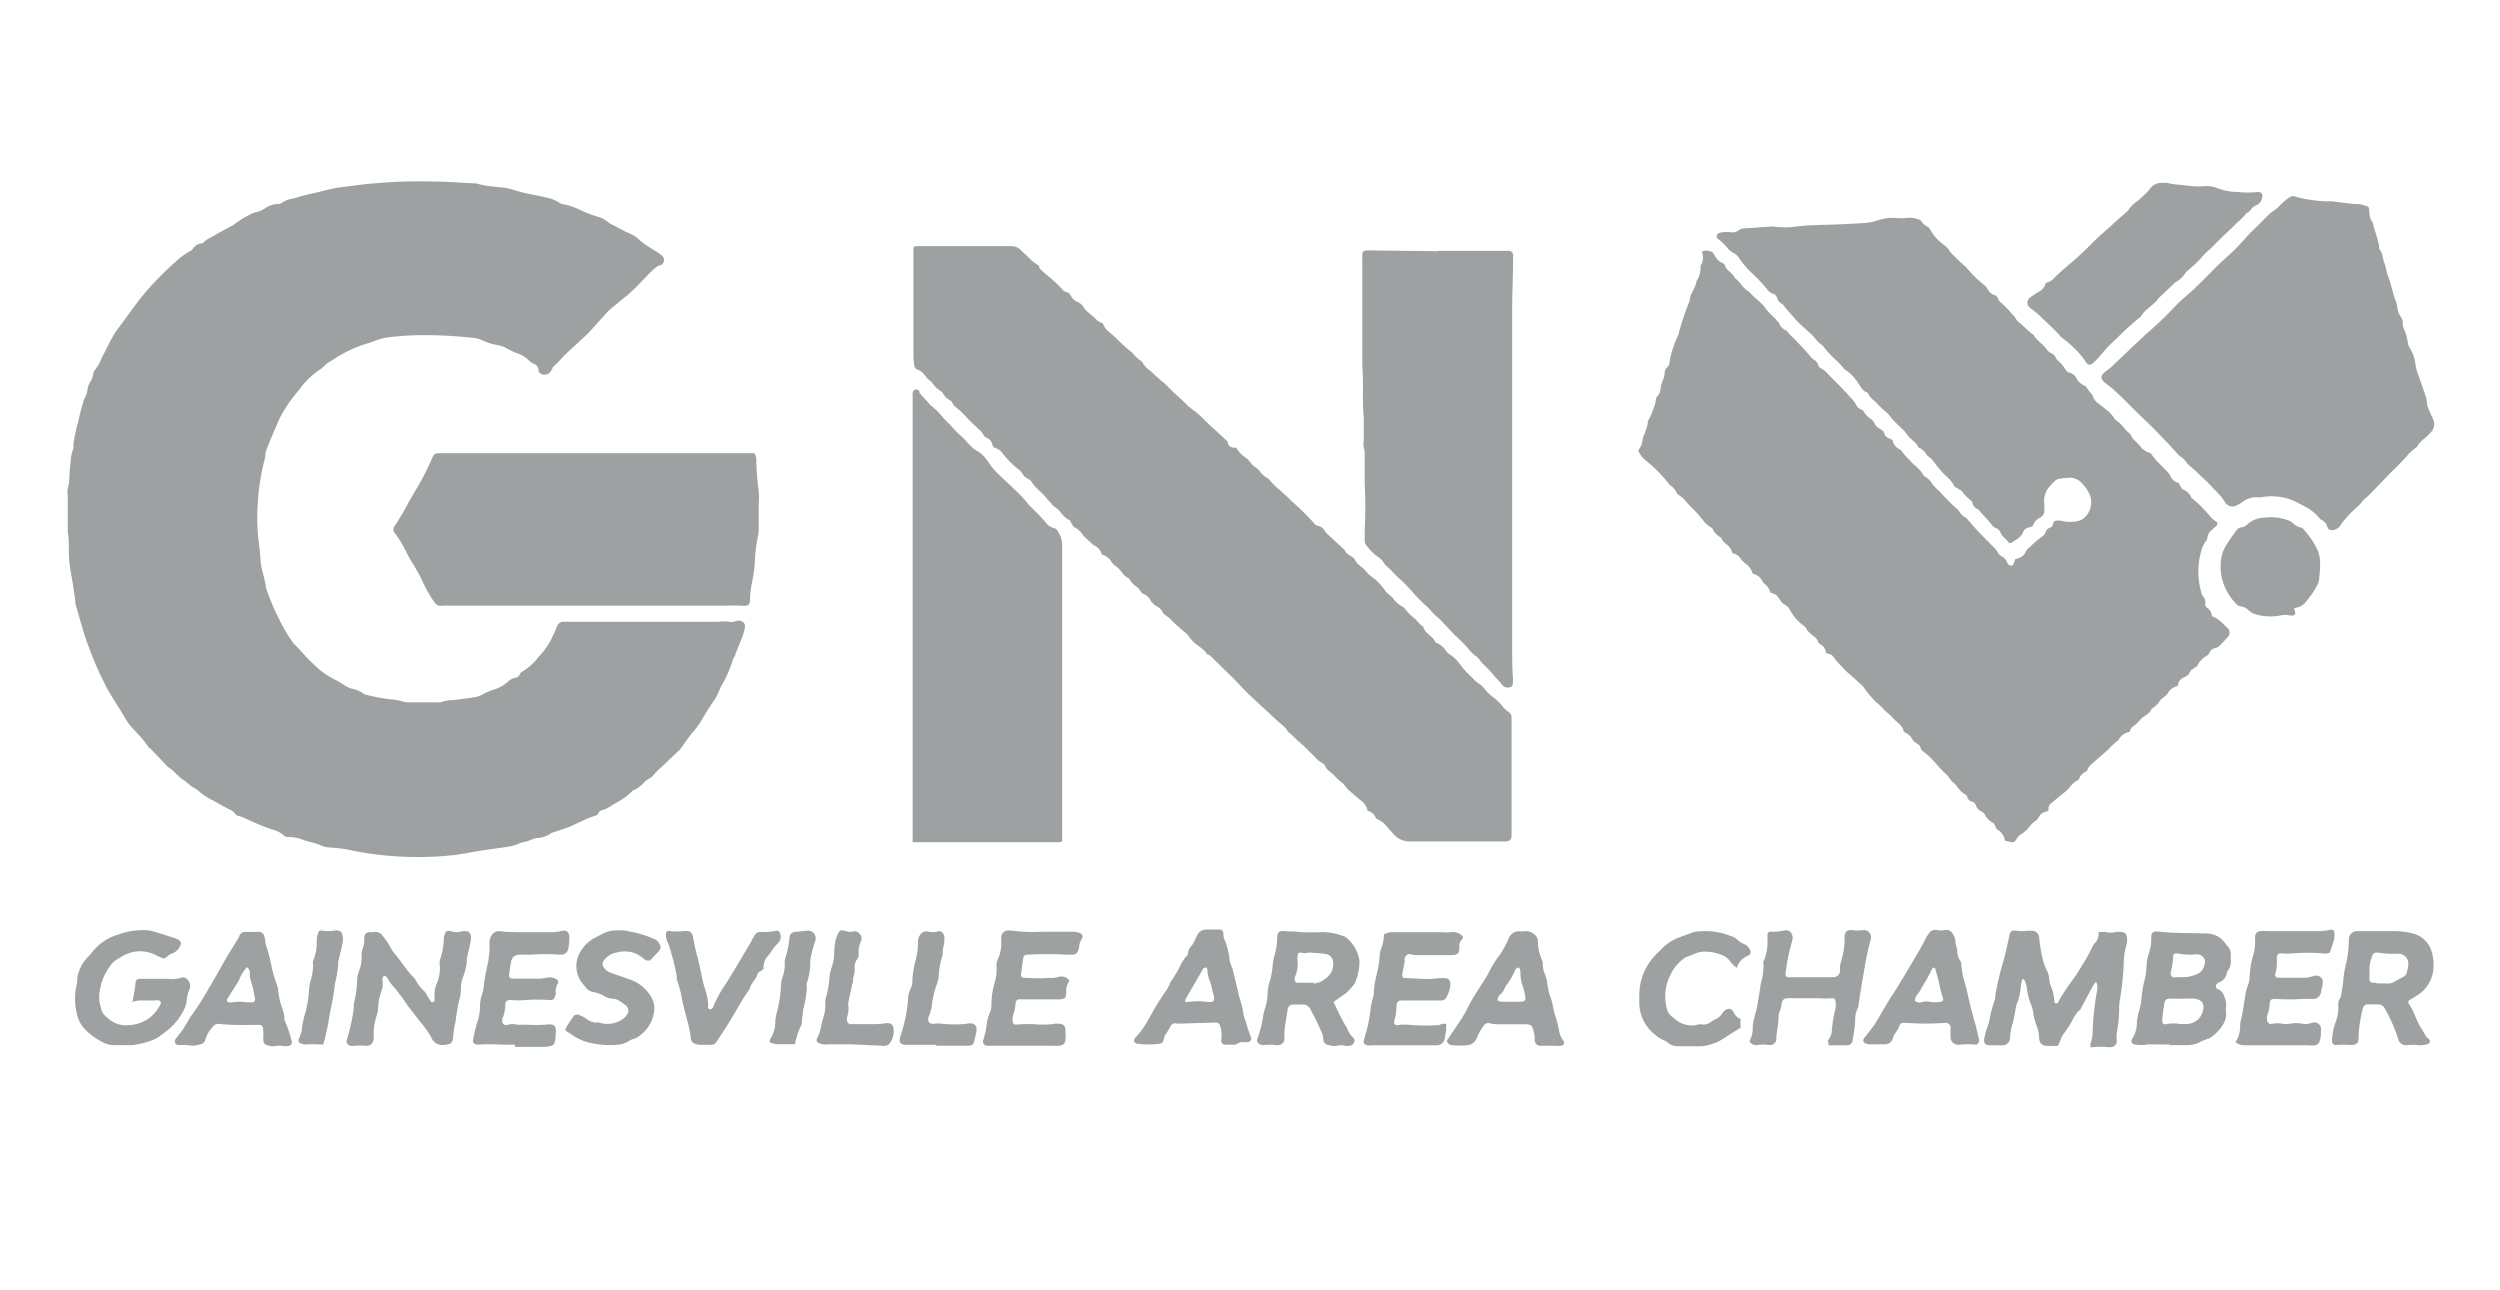 <svg id="Layer_1" data-name="Layer 1" xmlns="http://www.w3.org/2000/svg" viewBox="0 0 158.33 81.69"><defs><style>.cls-1{fill:#9ea1a2;}</style></defs><title>logo-with-mark [Recovered]</title><path class="cls-1" d="M37.83,51.61c-.26.1-.47.16-.67.25l-1,.46a2,2,0,0,1-.34.13l-.89.3h0a1.59,1.59,0,0,1-.91.32c-.16,0-.31.1-.47.15a1.49,1.49,0,0,1-.3.09,1.9,1.9,0,0,0-.46.15,2.74,2.74,0,0,1-.64.17l-1.29.18c-.49.07-1,.16-1.46.25-.2,0-.41.08-.61.09a21.35,21.35,0,0,1-4.66,0h0A19.15,19.15,0,0,1,22,53.8a11.24,11.24,0,0,0-1.15-.13,1.53,1.53,0,0,1-.48-.11,5.1,5.1,0,0,0-.55-.19c-.2-.06-.41-.1-.6-.17a2.4,2.4,0,0,0-.92-.19.47.47,0,0,1-.29-.07,1.73,1.73,0,0,0-.83-.42,17.77,17.77,0,0,1-1.69-.71,2.19,2.19,0,0,0-.33-.12.44.44,0,0,1-.3-.19.68.68,0,0,0-.32-.23c-.34-.18-.69-.36-1-.55a3.91,3.91,0,0,1-1-.66,1.94,1.94,0,0,0-.34-.21l-.42-.33s0-.05-.06-.06c-.4-.22-.66-.61-1-.83l-.11-.08-.83-.88-.25-.26s-.11-.06-.14-.11c-.35-.56-.88-1-1.26-1.5-.2-.29-.37-.61-.56-.91s-.46-.73-.68-1.1a4.5,4.5,0,0,1-.23-.43c-.38-.75-.72-1.51-1-2.29a11.15,11.15,0,0,1-.43-1.27c-.16-.53-.31-1.06-.46-1.59a.85.85,0,0,1,0-.17c-.1-.62-.17-1.25-.3-1.86a8.52,8.52,0,0,1-.11-1.33c0-.39,0-.78-.07-1.17,0-.56,0-1.13,0-1.7,0-.21,0-.42,0-.63a1.27,1.27,0,0,1,0-.39,2.28,2.28,0,0,0,.1-.57c0-.46.06-.93.11-1.39,0-.2.09-.4.14-.61s0-.11,0-.17a10.43,10.43,0,0,1,.33-1.57,11.12,11.12,0,0,1,.33-1.26c0-.1.09-.19.12-.29a1.42,1.42,0,0,0,.11-.33,1.32,1.32,0,0,1,.24-.67s0,0,0,0c.15-.22.08-.51.29-.73a3,3,0,0,0,.38-.7c.13-.24.25-.48.37-.72s.28-.56.45-.83.29-.41.44-.61c.34-.46.67-.92,1-1.36s.62-.77.95-1.13a18.15,18.15,0,0,1,1.47-1.44,4.9,4.9,0,0,1,.9-.67.55.55,0,0,0,.18-.13.75.75,0,0,1,.58-.37.1.1,0,0,0,.07,0c.18-.26.48-.34.73-.5s.68-.37,1-.56a.93.93,0,0,0,.2-.1A6.13,6.13,0,0,1,16,13.51a1.15,1.15,0,0,1,.17-.06,1.71,1.71,0,0,0,.65-.28,1.46,1.46,0,0,1,.76-.25.42.42,0,0,0,.25-.06,1.47,1.47,0,0,1,.66-.27c.39-.1.77-.23,1.17-.31s.92-.23,1.39-.33.91-.13,1.37-.2a32.78,32.78,0,0,1,5.14-.25c.81,0,1.61.07,2.42.11h.13a8.62,8.62,0,0,0,1.59.25,4.29,4.29,0,0,1,.88.18c.65.22,1.33.3,2,.47a2.17,2.17,0,0,1,.83.32.63.63,0,0,0,.28.11,4,4,0,0,1,1.1.38,7.76,7.76,0,0,0,1.08.41,1.59,1.59,0,0,1,.63.33,1.39,1.39,0,0,0,.34.2l.83.44,0,0a2.53,2.53,0,0,1,.69.37,4.19,4.19,0,0,0,.63.5c.23.15.46.28.68.43l.22.16a.37.37,0,0,1-.07.65c-.07,0-.14,0-.21.09a1.14,1.14,0,0,0-.25.18c-.38.38-.75.77-1.12,1.15l-.46.43-1,.81-.27.24L37.26,21.1l-.72.67c-.32.29-.65.58-.94.89a5.66,5.66,0,0,1-.6.6s0,.1-.07.16a.47.47,0,0,1-.65.26.25.25,0,0,1-.17-.24.45.45,0,0,0-.31-.4,1.46,1.46,0,0,1-.42-.32,1.81,1.81,0,0,0-.67-.36,4.12,4.12,0,0,1-.6-.29,2,2,0,0,0-.63-.22,3.69,3.69,0,0,1-1-.33A1.81,1.81,0,0,0,30,21.4c-.91-.1-1.82-.16-2.73-.17a18,18,0,0,0-2.64.13,3.71,3.71,0,0,0-1,.27l-.29.1a8.24,8.24,0,0,0-2.34,1.11,2.14,2.14,0,0,0-.56.43l-.07.06a5.12,5.12,0,0,0-1.44,1.38,8.66,8.66,0,0,0-.95,1.3,5.86,5.86,0,0,0-.3.55c-.27.63-.54,1.26-.8,1.9a1.46,1.46,0,0,0-.07.3c0,.22-.08.44-.13.66-.1.42-.17.84-.24,1.27s-.09.95-.13,1.43a12.83,12.83,0,0,0,.09,2.32q.06.45.09.9a4.11,4.11,0,0,0,.15.92c.07.26.13.52.19.78a.5.5,0,0,0,0,.13,13,13,0,0,0,.8,1.94,9.51,9.51,0,0,0,.87,1.51.87.87,0,0,0,.2.23l.34.36a11.32,11.32,0,0,0,.9.93,4.89,4.89,0,0,0,1.19.86,6.06,6.06,0,0,1,.73.43,2,2,0,0,0,.4.18,1.86,1.86,0,0,1,.78.33.31.31,0,0,0,.16.06,10.58,10.58,0,0,0,1.77.31,3.46,3.46,0,0,1,.52.11,1.59,1.59,0,0,0,.3.06l1.88,0a.54.54,0,0,0,.22,0,2.86,2.86,0,0,1,.92-.15c.46-.06.92-.12,1.38-.2a1.43,1.43,0,0,0,.41-.17,3.75,3.75,0,0,1,.65-.28,2.32,2.32,0,0,0,.93-.52.89.89,0,0,1,.47-.24.34.34,0,0,0,.27-.21.37.37,0,0,1,.18-.19,3.55,3.55,0,0,0,1-.91,4.71,4.71,0,0,0,.81-1.12c.08-.18.17-.35.25-.53l.11-.29a.46.46,0,0,1,.5-.29c.23,0,.45,0,.68,0h9a2.75,2.75,0,0,1,.76,0,.61.61,0,0,0,.26,0,2.58,2.58,0,0,1,.26-.08c.26,0,.51.14.44.46a3.74,3.74,0,0,1-.12.48c-.15.39-.31.78-.47,1.16,0,.13-.12.24-.16.37a8.06,8.06,0,0,1-.78,1.75,6.89,6.89,0,0,1-.34.73c-.32.45-.61.92-.89,1.4a5.07,5.07,0,0,1-.55.74,9.83,9.83,0,0,0-.61.83,2.35,2.35,0,0,1-.19.25l-1.05,1a6.42,6.42,0,0,0-.69.69c-.05.07-.15.1-.22.16a1.28,1.28,0,0,0-.32.24,1.69,1.69,0,0,1-.6.46.29.29,0,0,0-.12.07,4.78,4.78,0,0,1-1.23.86,2.33,2.33,0,0,1-.62.34C37.93,51.33,37.9,51.5,37.83,51.61Z"/><path class="cls-1" d="M134.88,46.35a1,1,0,0,0-.69.47c0,.08-.13.12-.2.18l-.35.34-.22.22-.74.64a1.59,1.59,0,0,0-.13.13.86.86,0,0,0-.38.51.83.83,0,0,0-.5.49.14.14,0,0,1-.06.07,1.46,1.46,0,0,0-.53.46,2.72,2.72,0,0,1-.5.45l-.75.63a.38.38,0,0,0-.09.19,1.46,1.46,0,0,0,0,.22l-.18.06a.58.58,0,0,0-.42.31.71.71,0,0,1-.3.32,1.35,1.35,0,0,0-.31.32,2.56,2.56,0,0,1-.48.45.88.88,0,0,0-.35.34.31.31,0,0,1-.37.18l-.35-.09a1,1,0,0,0-.46-.69c-.07,0-.1-.14-.15-.22s-.08-.18-.15-.21a1.24,1.24,0,0,1-.54-.57.61.61,0,0,0-.17-.15.67.67,0,0,1-.38-.41.36.36,0,0,0-.26-.23.4.4,0,0,1-.28-.27c0-.06-.06-.16-.12-.18-.37-.17-.51-.57-.82-.8a1.06,1.06,0,0,1-.17-.2c-.06-.07-.1-.16-.16-.22-.55-.46-.93-1.09-1.53-1.5a.83.83,0,0,1-.15-.17l0-.07c-.1-.26-.41-.3-.53-.53a1,1,0,0,0-.54-.47c-.06-.41-.43-.58-.67-.86s-.41-.35-.58-.55a6.76,6.76,0,0,0-.55-.52,7.67,7.67,0,0,1-.64-.75,1.88,1.88,0,0,0-.12-.18c-.27-.26-.55-.51-.82-.75a3.93,3.93,0,0,1-.55-.53,4.31,4.31,0,0,1-.52-.6c-.1-.17-.29-.2-.48-.25a.67.67,0,0,0-.38-.57.2.2,0,0,1-.11-.13c-.06-.22-.24-.33-.4-.46a1.29,1.29,0,0,1-.34-.36.56.56,0,0,0-.2-.23,2.89,2.89,0,0,1-.86-1,.82.82,0,0,0-.35-.34.63.63,0,0,1-.22-.21c-.26-.4-.26-.4-.66-.53a1,1,0,0,0-.35-.54.87.87,0,0,1-.17-.21.87.87,0,0,0-.6-.45,1.13,1.13,0,0,0-.42-.61,1.87,1.87,0,0,1-.32-.31.75.75,0,0,0-.55-.37.92.92,0,0,0-.4-.59,1.2,1.2,0,0,1-.24-.26c0-.06-.08-.14-.14-.18a1.16,1.16,0,0,1-.45-.48c0-.08-.15-.14-.23-.2a2.55,2.55,0,0,1-.3-.26,7.33,7.33,0,0,0-.73-.84,7.33,7.33,0,0,1-.6-.65,1.18,1.18,0,0,0-.25-.19c-.07-.06-.16-.11-.19-.18a.92.92,0,0,0-.36-.44l-.13-.13a8.65,8.65,0,0,0-1.44-1.46,1.72,1.72,0,0,1-.5-.65,1.28,1.28,0,0,0,.28-.72,2.13,2.13,0,0,1,.14-.37c.07-.2.13-.4.19-.6a.31.31,0,0,1,0-.17,3,3,0,0,0,.34-.76,1.57,1.57,0,0,0,.16-.56.47.47,0,0,1,.12-.27.73.73,0,0,0,.18-.41,2.36,2.36,0,0,1,.19-.69,1,1,0,0,0,.07-.34.52.52,0,0,1,.18-.39.4.4,0,0,0,.12-.23,6.18,6.18,0,0,1,.54-1.74,1.12,1.12,0,0,0,.08-.26,17.91,17.91,0,0,1,.68-2c0-.44.38-.77.42-1.21a1.57,1.57,0,0,0,.26-.89.32.32,0,0,1,0-.09,1,1,0,0,0,.08-.9.76.76,0,0,1,.57,0,.35.35,0,0,1,.22.21,1.06,1.06,0,0,0,.49.51c.06,0,.15.08.17.13.11.37.51.5.65.84.34.24.51.67.9.86.3.37.72.62,1,1s.5.54.75.81c0,.06.12.11.14.17a.76.76,0,0,0,.41.45.38.38,0,0,1,.14.11c.18.26.45.44.64.68a11.22,11.22,0,0,1,.81.89.7.7,0,0,0,.24.21.53.53,0,0,1,.22.27.42.42,0,0,0,.22.27,1.43,1.43,0,0,1,.44.37l.79.8c.26.26.51.54.76.82a1.14,1.14,0,0,1,.18.25.63.63,0,0,0,.37.36.38.38,0,0,1,.14.11,1.18,1.18,0,0,0,.46.48.9.9,0,0,1,.2.23,1.28,1.28,0,0,0,.14.23c.14.18.43.19.51.47s.33.28.53.42a.74.74,0,0,0,.43.57.33.33,0,0,1,.16.15,4,4,0,0,0,.47.53c.27.33.64.54.85.91a.52.52,0,0,0,.2.19,1.06,1.06,0,0,1,.36.37,3.43,3.43,0,0,0,.49.52c.23.25.47.5.71.74s.21.18.3.28a1.48,1.48,0,0,1,.27.29,1,1,0,0,0,.35.34.23.23,0,0,1,.11.08,19.73,19.73,0,0,0,1.4,1.5c.18.23.44.39.57.67a.58.58,0,0,0,.19.19.72.72,0,0,1,.4.45.43.43,0,0,0,.09.1.19.19,0,0,0,.28,0,2.69,2.69,0,0,0,.12-.34l.21-.07a.73.73,0,0,0,.46-.4.75.75,0,0,1,.26-.3,5.74,5.74,0,0,1,.84-.71.44.44,0,0,0,.15-.22.43.43,0,0,1,.3-.3c.19-.06.16-.27.26-.41a.9.9,0,0,1,.56,0,2.42,2.42,0,0,0,.89,0,.94.94,0,0,0,.41-.18,1.33,1.33,0,0,0,.41-1.45,2.54,2.54,0,0,0-.65-.9,1,1,0,0,0-.75-.22,4.2,4.2,0,0,0-.62.08.56.56,0,0,0-.26.17,3.8,3.8,0,0,0-.42.47,1.38,1.38,0,0,0-.2.89c0,.12,0,.24,0,.36a.52.52,0,0,1-.28.56.91.91,0,0,0-.46.54l-.21.07a.49.49,0,0,0-.4.32c-.13.32-.43.45-.68.62a.16.16,0,0,1-.24,0c-.15-.22-.41-.36-.51-.62a.47.47,0,0,0-.28-.27.63.63,0,0,1-.3-.26c-.13-.16-.27-.31-.41-.47l-.27-.29c-.06-.07-.11-.16-.19-.19a.52.52,0,0,1-.32-.4.28.28,0,0,0-.1-.14,2.8,2.8,0,0,1-.56-.58,2.05,2.05,0,0,0-.46-.28,2,2,0,0,0-.54-.68,5.87,5.87,0,0,1-.73-.84,1.85,1.85,0,0,0-.29-.33c-.07-.06-.17-.1-.21-.17a1,1,0,0,0-.52-.47s0,0,0,0c-.15-.37-.56-.53-.76-.87a1.8,1.8,0,0,0-.26-.3,7.58,7.58,0,0,1-.94-1,6.37,6.37,0,0,1-.8-.76,1.33,1.33,0,0,1-.42-.46.23.23,0,0,0-.12-.12c-.25-.09-.34-.31-.48-.5a2.84,2.84,0,0,0-.85-.91c-.06,0-.1-.1-.16-.16s-.3-.33-.46-.48a6.65,6.65,0,0,1-.84-.92l0,0c-.34-.2-.52-.56-.82-.81s-.53-.48-.79-.72a2.31,2.31,0,0,1-.2-.24l-.27-.3-.26-.3a1.16,1.16,0,0,0-.2-.24.67.67,0,0,1-.35-.44.33.33,0,0,0-.26-.22.79.79,0,0,1-.37-.3,9.74,9.74,0,0,0-1-1.05,6.26,6.26,0,0,1-.77-.92,1,1,0,0,0-.32-.3,1.14,1.14,0,0,1-.35-.26,3.82,3.82,0,0,0-.64-.63.21.21,0,0,1,.06-.38,1,1,0,0,1,.34-.06,1.46,1.46,0,0,1,.36,0,.61.61,0,0,0,.51-.1.7.7,0,0,1,.46-.14l1.61-.11a.55.55,0,0,1,.18,0,4.91,4.91,0,0,0,1.38,0c.72-.09,1.43-.1,2.15-.12s1.49-.06,2.24-.11a3.08,3.08,0,0,0,.79-.16,3.12,3.12,0,0,1,1.14-.16,2.9,2.9,0,0,0,.72,0,1.56,1.56,0,0,1,.74.09.42.42,0,0,1,.21.16.92.92,0,0,0,.37.31.39.39,0,0,1,.15.16,3.09,3.09,0,0,0,.89,1,1.14,1.14,0,0,1,.34.35,1.11,1.11,0,0,0,.2.24l.44.44.33.3s.08.05.1.09a8,8,0,0,0,1.18,1.15.83.83,0,0,1,.16.21.78.78,0,0,0,.42.38.36.36,0,0,1,.25.24.47.47,0,0,0,.12.19,5.37,5.37,0,0,1,.71.72,2.25,2.25,0,0,1,.31.37.47.47,0,0,0,.17.2c.31.23.55.54.87.76a.13.13,0,0,1,.07.05c.2.38.61.57.84.93a.66.66,0,0,0,.27.22.51.51,0,0,1,.3.31.63.63,0,0,0,.17.2,2.12,2.12,0,0,1,.43.51.47.47,0,0,0,.31.24.62.62,0,0,1,.4.34,1,1,0,0,0,.48.45.39.39,0,0,1,.21.21,3,3,0,0,0,.22.28c.05.06.11.11.12.18a.88.88,0,0,0,.34.46c.15.13.32.23.45.36a2.11,2.11,0,0,1,.61.65.17.17,0,0,0,.06.06c.35.21.55.59.87.84a.12.12,0,0,1,.06.06c.12.32.41.5.62.75a1,1,0,0,0,.57.41c.07,0,.14.1.19.17s.2.26.31.38.46.46.68.7a1.12,1.12,0,0,1,.16.22.67.67,0,0,0,.52.44c.05.09.08.17.13.25s.08.14.14.17a.93.93,0,0,1,.53.5s0,.05.06.07a8,8,0,0,1,1.22,1.24,3.81,3.81,0,0,0,.32.24.16.16,0,0,1,0,.24l-.33.3a.7.7,0,0,0-.25.46.44.44,0,0,1-.11.24,1.73,1.73,0,0,0-.28.6,4.73,4.73,0,0,0,0,2.61.74.74,0,0,0,.07.21.63.63,0,0,1,.18.56.31.31,0,0,0,.13.23.65.65,0,0,1,.29.52,2.64,2.64,0,0,1,.29.14,3.81,3.81,0,0,1,.32.24l.35.34a.4.4,0,0,1,.06.59c-.19.22-.38.42-.59.62a.78.78,0,0,1-.28.11.4.4,0,0,0-.27.22.57.57,0,0,1-.26.29,1.38,1.38,0,0,0-.52.55c0,.08-.15.13-.23.2s-.21.11-.23.19a.63.63,0,0,1-.4.38.67.67,0,0,0-.4.56.9.9,0,0,0-.63.46,1.54,1.54,0,0,1-.26.25,1.51,1.51,0,0,0-.23.21,1.5,1.5,0,0,1-.54.52l0,0c-.11.32-.42.42-.64.61l-.14.16a2.2,2.2,0,0,1-.36.33A.51.51,0,0,0,134.88,46.35Z"/><path class="cls-1" d="M87.14,51.83a.72.72,0,0,0-.53-.48,1,1,0,0,0-.42-.65c-.29-.23-.57-.48-.85-.73,0,0-.09-.11-.14-.17s-.08-.14-.13-.17a4.77,4.77,0,0,1-.66-.61c-.19-.16-.42-.29-.5-.55,0,0-.08-.09-.13-.12a1.71,1.71,0,0,1-.51-.42c-.13-.13-.26-.24-.39-.38a7.3,7.3,0,0,0-.71-.65,5.67,5.67,0,0,0-.62-.58,0,0,0,0,1,0,0c-.14-.31-.45-.47-.68-.69l-.72-.68c-.3-.25-.57-.53-.86-.79-.44-.4-.83-.85-1.25-1.27l-1.28-1.25a1.06,1.06,0,0,0-.2-.17s-.12,0-.15-.1c-.23-.32-.6-.48-.87-.76l-.26-.31a1.09,1.09,0,0,0-.13-.17,12.18,12.18,0,0,1-1.11-1c-.06-.06-.15-.1-.22-.16a.39.39,0,0,1-.16-.15.88.88,0,0,0-.46-.45,1.23,1.23,0,0,1-.36-.39.75.75,0,0,0-.35-.33.5.5,0,0,1-.29-.26.77.77,0,0,0-.21-.23,1.32,1.32,0,0,1-.46-.48.12.12,0,0,0-.06-.06c-.36-.15-.48-.56-.8-.76a1.18,1.18,0,0,1-.31-.32.93.93,0,0,0-.58-.42.86.86,0,0,0-.46-.56,1.18,1.18,0,0,1-.27-.23s0,0,0,0a4.23,4.23,0,0,1-.48-.46,1.32,1.32,0,0,0-.48-.46c-.1,0-.16-.17-.23-.26s-.08-.19-.14-.22c-.4-.16-.54-.59-.89-.8a.73.73,0,0,1-.22-.21c-.11-.15-.25-.26-.36-.4-.27-.35-.67-.59-.91-1-.12-.18-.33-.21-.46-.35s-.21-.34-.37-.44a5.57,5.57,0,0,1-1-1,.91.91,0,0,0-.45-.35.27.27,0,0,1-.21-.22.61.61,0,0,0-.39-.45.35.35,0,0,1-.18-.18,1.26,1.26,0,0,0-.32-.37c-.24-.22-.48-.45-.7-.68a5,5,0,0,0-.75-.71.67.67,0,0,1-.19-.25c-.09-.17-.28-.22-.4-.34s-.2-.31-.34-.41a1.68,1.68,0,0,1-.54-.52.88.88,0,0,0-.2-.18,3,3,0,0,1-.24-.26,1,1,0,0,0-.47-.39.32.32,0,0,1-.23-.3,4.28,4.28,0,0,1-.05-.49c0-.59,0-1.17,0-1.75,0-1,0-2,0-3.05,0-.61,0-1.23,0-1.84a1.62,1.62,0,0,1,0-.22.17.17,0,0,1,.17-.18H61.6c.79,0,1.58,0,2.38,0a.82.82,0,0,1,.67.25c.23.22.46.43.67.65a2.84,2.84,0,0,0,.48.33c0,.21.24.36.43.54a10.46,10.46,0,0,1,1,.91c.14.18.15.17.49.3,0,.06.08.12.11.18a.82.82,0,0,0,.42.38.72.72,0,0,1,.32.24c.22.4.63.59.91.92a1.28,1.28,0,0,0,.37.19,1.12,1.12,0,0,0,.4.55c.39.32.73.7,1.09,1,.13.13.28.23.41.35a2.29,2.29,0,0,0,.59.53l0,0c.16.38.53.56.8.84.11.11.24.21.36.32s.15.11.21.17l.64.63c.24.22.49.43.72.67a4.23,4.23,0,0,0,.61.51,5,5,0,0,1,.59.54l.29.28.4.36.72.67a.28.28,0,0,1,.08.11c0,.25.21.33.44.35a.26.26,0,0,1,.1,0,1.92,1.92,0,0,0,.64.66,1.14,1.14,0,0,1,.19.19,1.75,1.75,0,0,0,.48.46.56.56,0,0,1,.16.15,1.33,1.33,0,0,0,.49.45.27.27,0,0,1,.1.08,5,5,0,0,0,.77.75c.2.2.43.38.62.59a17.9,17.9,0,0,1,1.46,1.43.44.44,0,0,0,.29.19.59.59,0,0,1,.4.32,2.81,2.81,0,0,0,.34.35l.82.76a.68.68,0,0,1,.17.21c.1.18.3.23.45.35s.2.35.35.45a3.32,3.32,0,0,1,.58.54,1.55,1.55,0,0,0,.27.24,3.5,3.5,0,0,1,.86.9c.14.18.36.31.51.49a1.51,1.51,0,0,0,.49.45.83.83,0,0,1,.3.26,3,3,0,0,0,.54.53c.19.16.32.4.55.52l0,0c.11.43.56.57.75.93a.25.25,0,0,0,.13.12,1.29,1.29,0,0,1,.57.49,1,1,0,0,0,.26.24,2.33,2.33,0,0,1,.58.55,5.6,5.6,0,0,0,.8.89,2.26,2.26,0,0,0,.49.43,1.18,1.18,0,0,1,.32.31,2.63,2.63,0,0,0,.51.49,3.79,3.79,0,0,1,.61.59,1.52,1.52,0,0,0,.39.37.4.4,0,0,1,.19.33c0,.09,0,.18,0,.27,0,.72,0,1.44,0,2.15l0,3.77c0,.39,0,.77,0,1.16s0,.53-.55.52c-.88,0-1.76,0-2.64,0-1.07,0-2.13,0-3.19,0a1.34,1.34,0,0,1-1.1-.47c-.22-.24-.43-.5-.66-.73A3.08,3.08,0,0,0,87.14,51.83Z"/><path class="cls-1" d="M150,13.1a1.92,1.92,0,0,1,.06.36,1,1,0,0,0,.18.59,1.83,1.83,0,0,1,.08.25c.09.32.19.63.28.94,0,.1.05.21.08.31a.46.46,0,0,0,0,.21c.22.25.21.58.32.87s.13.58.24.86c.22.54.29,1.12.52,1.65a2.44,2.44,0,0,1,.06.26,1.48,1.48,0,0,0,.25.71.51.51,0,0,1,.1.34,1.07,1.07,0,0,0,.06.35,3,3,0,0,1,.26.89.76.76,0,0,0,.1.3,2.68,2.68,0,0,1,.4,1.17,2.47,2.47,0,0,0,.19.64l.39,1.14a1.9,1.9,0,0,1,.14.66.56.56,0,0,0,.06.21c.1.25.21.49.32.74a.73.73,0,0,1-.14.83,4.4,4.4,0,0,1-.38.37,1.86,1.86,0,0,0-.49.52s0,.06-.06.07a2.76,2.76,0,0,0-.63.6c-.13.14-.27.27-.4.42s-.4.39-.6.59l-1.21,1.26-.29.28a1.55,1.55,0,0,0-.23.21,3.61,3.61,0,0,1-.42.45,6.47,6.47,0,0,0-1,1.09.62.62,0,0,1-.74.3.78.78,0,0,1-.11-.18.67.67,0,0,0-.36-.43.7.7,0,0,1-.16-.14,3,3,0,0,0-1.07-.8l-.12-.06a3.55,3.55,0,0,0-2.46-.44,1.18,1.18,0,0,1-.26,0,1.49,1.49,0,0,0-.93.29,2.4,2.4,0,0,1-.38.23.55.55,0,0,1-.76-.25,4.53,4.53,0,0,0-.67-.78c-.34-.39-.73-.73-1.1-1.09-.15-.15-.32-.28-.47-.42a1.14,1.14,0,0,1-.19-.19,1.12,1.12,0,0,0-.41-.4.43.43,0,0,1-.1-.09l-.57-.63c-.51-.52-1-1.06-1.54-1.56s-1.3-1.31-2-1.94c-.11-.1-.23-.19-.35-.28s-.15-.11-.21-.17c-.26-.24-.25-.4,0-.62s.34-.25.49-.4c.66-.62,1.31-1.26,2-1.89a1.62,1.62,0,0,1,.19-.18,23.45,23.45,0,0,0,1.9-1.83c.31-.32.67-.6,1-.9l.74-.72c.32-.31.62-.64,1-1s.69-.61,1-.93.61-.65.92-1l.45-.43c.24-.24.48-.49.73-.73a.87.87,0,0,1,.21-.17,2.12,2.12,0,0,0,.53-.46,5.38,5.38,0,0,1,.59-.48.45.45,0,0,1,.39,0,8.72,8.72,0,0,0,1.9.28l.31,0c.61.05,1.21.18,1.83.18A3.55,3.55,0,0,1,150,13.1Z"/><path class="cls-1" d="M57.8,53.34V28.85c0-1,0-2.06,0-3.09,0-.15,0-.3,0-.45s0-.27,0-.4a.24.24,0,0,1,.17-.24.22.22,0,0,1,.26.13c0,.05,0,.11.08.16a1.63,1.63,0,0,0,.17.2l.36.4a.81.81,0,0,0,.09.1,4.48,4.48,0,0,1,.79.78c.15.17.31.32.47.48a7.49,7.49,0,0,0,.68.7c.35.29.57.69,1,.93s.63.58.88.94a4.77,4.77,0,0,0,.61.66c.28.28.6.54.87.83a7.11,7.11,0,0,1,.93,1,1.14,1.14,0,0,0,.16.15c.32.32.64.63.94,1a.87.87,0,0,0,.47.31.36.36,0,0,1,.27.21,1.6,1.6,0,0,1,.27.88c0,1.34,0,2.69,0,4V51.9c0,.35,0,.69,0,1,0,.12,0,.24,0,.35s-.29.09-.44.09H58.19Z"/><path class="cls-1" d="M91,15.89h3.67l.63,0,.31,0a.28.28,0,0,1,.22.26v.09c0,1.12-.06,2.24-.06,3.36,0,3,0,6,0,9s0,6.22,0,9.33v3.27c0,.59,0,1.17.05,1.75a1.1,1.1,0,0,1,0,.18c0,.15,0,.33-.15.38a.46.46,0,0,1-.53-.13c-.15-.22-.35-.37-.5-.57-.31-.41-.73-.71-1-1.11,0,0,0,0-.06-.07a2.54,2.54,0,0,1-.67-.64,9.71,9.71,0,0,0-.79-.78l-.94-1a3.08,3.08,0,0,1-.27-.24,1.85,1.85,0,0,1-.28-.28,2.34,2.34,0,0,0-.31-.32c-.24-.2-.45-.44-.67-.66a12.88,12.88,0,0,0-1-1.05c-.3-.24-.53-.56-.83-.8a.71.71,0,0,1-.17-.21,1.71,1.71,0,0,0-.52-.48,3.83,3.83,0,0,1-.64-.69.39.39,0,0,1-.06-.25c0-.24,0-.48,0-.72a27.28,27.28,0,0,0,0-2.86c0-.58,0-1.17,0-1.75,0-.19,0-.38-.06-.58s0-.29,0-.44c0-.48,0-1,0-1.43-.11-1.08,0-2.15-.09-3.23,0-.32,0-.66,0-1,0-1.14,0-2.28,0-3.41,0-.73,0-1.46,0-2.19a4.18,4.18,0,0,1,0-.5c0-.18.08-.23.25-.26l.31,0,4.31.05Z"/><path class="cls-1" d="M47.77,28.69a.73.73,0,0,1,.13.47,15.52,15.52,0,0,0,.15,1.92,5.91,5.91,0,0,1,0,.85c0,.5,0,1,0,1.52a2.62,2.62,0,0,1-.07.62,9,9,0,0,0-.17,1.46,9.5,9.5,0,0,1-.17,1.29,6.28,6.28,0,0,0-.14,1.06c0,.45-.09.51-.54.48s-.8,0-1.21,0l-1.83,0-9.73,0H28.55a5.49,5.49,0,0,0-.58,0,.38.38,0,0,1-.4-.15,3.6,3.6,0,0,1-.28-.4,8.78,8.78,0,0,1-.49-.9c-.27-.64-.67-1.2-1-1.81A6.94,6.94,0,0,0,25,33.76a.35.35,0,0,1,0-.46,13.31,13.31,0,0,0,.86-1.46l.54-.93a15,15,0,0,0,.94-1.83c.15-.34.19-.38.56-.38H47.77Z"/><path class="cls-1" d="M129.56,17.91a.84.84,0,0,0,.52-.29c.36-.36.75-.69,1.12-1s.91-.82,1.34-1.26.86-.78,1.28-1.17.63-.56.94-.84l0,0a2.36,2.36,0,0,1,.58-.6,7.7,7.7,0,0,0,.6-.54,2.43,2.43,0,0,0,.26-.3.9.9,0,0,1,.76-.33,2.06,2.06,0,0,1,.26,0c.53.13,1.07.13,1.6.21a5.43,5.43,0,0,0,.8,0,1.86,1.86,0,0,1,.88.15,3.71,3.71,0,0,0,1.23.22,5.8,5.8,0,0,0,1.25,0c.23,0,.34.1.29.32a.63.63,0,0,1-.38.52.77.77,0,0,0-.34.28.82.82,0,0,1-.19.18s-.09,0-.11.07a4.11,4.11,0,0,1-.59.59c-.45.47-.94.88-1.38,1.35-.27.29-.6.52-.85.84a6.82,6.82,0,0,1-.78.74,2.54,2.54,0,0,0-.28.29,1.58,1.58,0,0,1-.55.51.58.58,0,0,0-.17.14l-.91.86,0,0c-.31.46-.85.7-1.15,1.18,0,0,0,.05-.06.06a18.16,18.16,0,0,0-1.45,1.32A9.19,9.19,0,0,0,133,22.54a4.72,4.72,0,0,1-.5.5.23.23,0,0,1-.35-.05,6.53,6.53,0,0,0-.43-.57,6.88,6.88,0,0,0-1.09-1l-.1-.08c-.4-.48-.89-.88-1.33-1.33a5.17,5.17,0,0,0-.51-.42.79.79,0,0,1-.18-.14.41.41,0,0,1,.08-.62,5.91,5.91,0,0,1,.52-.35A.77.77,0,0,0,129.56,17.91Z"/><path class="cls-1" d="M130.26,66.24l-.59,0c-.36,0-.52-.18-.53-.54A2.35,2.35,0,0,0,129,65a3.31,3.31,0,0,1-.22-.82,2.21,2.21,0,0,0-.15-.56,3.82,3.82,0,0,1-.26-1c0-.16-.08-.32-.12-.47s-.06-.07-.1-.14-.11.12-.12.18a4,4,0,0,0-.07.48,3,3,0,0,1-.2.83,1.94,1.94,0,0,0-.11.43c-.06.29-.1.59-.18.87a3.8,3.8,0,0,0-.17.88.48.48,0,0,1-.54.52H126c-.25,0-.37-.13-.34-.37a4.34,4.34,0,0,1,.17-.69,3,3,0,0,0,.16-.51,8.27,8.27,0,0,1,.37-1.38c0-.06,0-.12,0-.17a18.68,18.68,0,0,1,.56-2.35q.18-.72.33-1.44c.07-.33.14-.39.5-.34a1.89,1.89,0,0,0,.58,0,1.61,1.61,0,0,1,.31,0,.46.46,0,0,1,.51.46,8.13,8.13,0,0,0,.15,1,4.2,4.2,0,0,0,.39,1.18,1.24,1.24,0,0,1,.09.39,2.44,2.44,0,0,0,.07.39,2.9,2.9,0,0,1,.26,1.08s0,.08.08.09.08,0,.12,0,0,0,0,0a11.23,11.23,0,0,1,.92-1.43c.31-.42.58-.88.85-1.32.17-.28.31-.58.46-.87l.09-.15a.84.84,0,0,0,.27-.75l.43,0a1.42,1.42,0,0,0,.71,0,.83.83,0,0,1,.22,0c.29,0,.43.09.44.37a1,1,0,0,1,0,.35,4.33,4.33,0,0,0-.2,1.28,17.3,17.3,0,0,1-.24,2.27,4.07,4.07,0,0,0-.05.49,8.3,8.3,0,0,1-.15,1.65,2.68,2.68,0,0,0,0,.49.38.38,0,0,1-.4.4h-.17a4.23,4.23,0,0,0-.94,0,.56.56,0,0,1-.15,0,1,1,0,0,1,0-.25,2.36,2.36,0,0,0,.13-.75,17.8,17.8,0,0,1,.29-2.62,1.76,1.76,0,0,0,0-.31s0-.1-.08-.2a2.15,2.15,0,0,0-.18.23l-.74,1.38a.61.61,0,0,1-.09.16c-.37.28-.48.74-.75,1.1a5,5,0,0,1-.33.47.9.9,0,0,0-.13.28c-.06.14-.11.28-.18.41A1.18,1.18,0,0,1,130.26,66.24Z"/><path class="cls-1" d="M145.28,38.53a1.57,1.57,0,0,1,.09.32s-.06.12-.1.12a.83.83,0,0,1-.31,0,1,1,0,0,0-.48,0,3.42,3.42,0,0,1-1.68-.08,1,1,0,0,1-.38-.23.84.84,0,0,0-.46-.25.5.5,0,0,1-.35-.18,3.41,3.41,0,0,1-.92-1.76,3.18,3.18,0,0,1,.08-1.5,3,3,0,0,1,.2-.4c.1-.17.2-.33.31-.49s.25-.34.37-.51a.4.4,0,0,1,.3-.17.64.64,0,0,0,.39-.2,1.63,1.63,0,0,1,1-.41,3.23,3.23,0,0,1,1.54.15,1.22,1.22,0,0,1,.28.14,1.26,1.26,0,0,0,.61.35.28.28,0,0,1,.11.08,5.47,5.47,0,0,1,.9,1.33,2.41,2.41,0,0,1,.16.92,7.91,7.91,0,0,1-.06.85,1,1,0,0,1-.11.43,5.66,5.66,0,0,1-.76,1.1.87.87,0,0,1-.56.34A1,1,0,0,0,145.28,38.53Z"/><path class="cls-1" d="M137.44,66.15h-1a3.17,3.17,0,0,0-.44,0,2.38,2.38,0,0,1-.8,0,.23.23,0,0,1-.18-.34s0,0,0,0a1.81,1.81,0,0,0,.31-1.1,5.72,5.72,0,0,1,.11-.57,4.93,4.93,0,0,0,.18-.83,6.9,6.9,0,0,1,.23-1.36,4.7,4.7,0,0,0,.1-.84,3.08,3.08,0,0,1,.16-.79,2.55,2.55,0,0,0,.13-.87c0-.39.09-.49.48-.45,1,.12,2,.08,3,.12a1.41,1.41,0,0,1,1.19.6l.2.24a.76.76,0,0,1,.17.5c0,.13,0,.27,0,.4a.83.83,0,0,1-.14.55.55.55,0,0,0-.12.24.73.73,0,0,1-.5.57.28.28,0,0,0-.11.08.21.21,0,0,0,0,.32l0,0a.69.69,0,0,1,.46.5,1.13,1.13,0,0,1,.11.65.81.81,0,0,0,0,.31,1.23,1.23,0,0,1-.17.77,2.7,2.7,0,0,1-.93.94c-.05,0-.14,0-.21.07a.75.75,0,0,0-.25.09,1.77,1.77,0,0,1-1,.24c-.36,0-.71,0-1.07,0Zm.71-2.9-.32,0a2.67,2.67,0,0,0-.4,0c-.27,0-.33.1-.37.36s-.09.62-.12.93.1.37.31.31a2.39,2.39,0,0,1,.8,0,4,4,0,0,0,.49,0,1.08,1.08,0,0,0,1-1.18.41.41,0,0,0-.18-.29,1,1,0,0,0-.56-.14Zm0-1.36a2.35,2.35,0,0,0,1-.2.84.84,0,0,0,.48-.69.29.29,0,0,0,0-.22.53.53,0,0,0-.52-.34,4.29,4.29,0,0,1-1.24-.06c-.13,0-.23,0-.24.2a5.19,5.19,0,0,1-.15,1,.24.24,0,0,0,.22.32C137.85,61.88,138,61.88,138.15,61.89Z"/><path class="cls-1" d="M28.24,59a.43.43,0,0,1,.38,0,1.22,1.22,0,0,0,.57,0c.61-.15.69.21.62.6s-.17.75-.25,1.13a1.74,1.74,0,0,0,0,.22A4.16,4.16,0,0,1,29.28,62a2.07,2.07,0,0,0-.09.66,2.45,2.45,0,0,1-.1.66c-.1.38-.15.79-.22,1.18,0,.21-.08.41-.11.62s-.05.41-.07.62-.08.38-.4.42H28.2a.74.74,0,0,1-.88-.45,5.62,5.62,0,0,0-.71-1c-.27-.34-.52-.69-.78-1a11.16,11.16,0,0,0-1-1.33,1.86,1.86,0,0,1-.23-.32.88.88,0,0,0-.12-.19.18.18,0,0,0-.15-.06.19.19,0,0,0-.1.13.55.55,0,0,0,0,.22,1.49,1.49,0,0,1-.09.66,3.15,3.15,0,0,0-.19,1,1.94,1.94,0,0,1-.09.48,3.76,3.76,0,0,0-.19,1.37c0,.39-.18.59-.56.56a3.32,3.32,0,0,0-.63,0,.75.75,0,0,1-.3,0,.31.31,0,0,1-.2-.43,11.66,11.66,0,0,0,.43-2,.56.56,0,0,1,0-.22A7,7,0,0,0,22.62,62a3,3,0,0,1,.12-.52,2.08,2.08,0,0,0,.16-.92A1.3,1.3,0,0,1,23,60a1.68,1.68,0,0,0,.07-.39c0-.09,0-.18,0-.27s.08-.26.27-.3l.26,0a.58.58,0,0,1,.66.26,4.13,4.13,0,0,1,.49.74,2.23,2.23,0,0,0,.37.5l.67.9c.1.13.21.25.32.37a1.5,1.5,0,0,1,.2.24,2.93,2.93,0,0,0,.57.74,1,1,0,0,1,.19.3l.24.37s.09,0,.12,0a.16.16,0,0,0,.09-.09.57.57,0,0,0,0-.18,2.11,2.11,0,0,1,.18-1,2.49,2.49,0,0,0,.16-1,1.26,1.26,0,0,1,0-.39,4.51,4.51,0,0,0,.25-1.45A2.69,2.69,0,0,1,28.24,59Z"/><path class="cls-1" d="M154.12,61v.09a2.2,2.2,0,0,1-.73,1.72,3.37,3.37,0,0,1-.55.38l-.23.14a.17.17,0,0,0-.06.24c.37.51.49,1.15.86,1.66.14.19.19.43.41.57a.19.19,0,0,1-.07.33,1.92,1.92,0,0,1-.48.07,3.32,3.32,0,0,0-.89,0c-.21,0-.42-.14-.49-.37a10.22,10.22,0,0,0-.83-1.92l-.08-.12a.43.43,0,0,0-.38-.18H150a.32.32,0,0,0-.36.27,8.27,8.27,0,0,0-.27,1.85c0,.32-.11.44-.43.45a8.08,8.08,0,0,0-1,0,.21.21,0,0,1-.24-.21,1.22,1.22,0,0,1,0-.27,4.27,4.27,0,0,1,.23-1,2.46,2.46,0,0,0,.16-1,.7.7,0,0,1,.1-.47.42.42,0,0,0,.08-.21c.05-.32.12-.65.14-1a6.37,6.37,0,0,1,.19-1.06,7.17,7.17,0,0,0,.16-1.46.52.52,0,0,1,.58-.53h2.28a4.87,4.87,0,0,1,1.2.15A1.66,1.66,0,0,1,154,60.26a2.94,2.94,0,0,1,.12.74Zm-3.56,1.28.52,0a.86.86,0,0,0,.56-.1c.19-.12.39-.21.58-.32a.39.39,0,0,0,.18-.18,2.9,2.9,0,0,0,.12-.57.63.63,0,0,0-.66-.71,5.8,5.8,0,0,1-1.25-.07.29.29,0,0,0-.13,0,.26.26,0,0,0-.23.18,2.62,2.62,0,0,0-.19.78,3.08,3.08,0,0,1,0,.53c0,.35,0,.43.39.42Z"/><path class="cls-1" d="M84.46,63.45a14.58,14.58,0,0,0,.74,1.48,2,2,0,0,1,.17.32,1.32,1.32,0,0,0,.3.44.25.25,0,0,1,.09.32.32.32,0,0,1-.3.22.63.63,0,0,1-.27,0,1.06,1.06,0,0,0-.53,0,.81.81,0,0,1-.31,0c-.39-.08-.51-.08-.56-.51a.65.65,0,0,0,0-.13A16.15,16.15,0,0,0,83,63.94a.53.53,0,0,0-.58-.32c-.17,0-.35,0-.53,0s-.31.11-.35.34c-.06.42-.13.85-.19,1.28a4,4,0,0,0,0,.49.41.41,0,0,1-.39.46.55.55,0,0,1-.18,0,2.76,2.76,0,0,0-.76,0,.38.38,0,0,1-.32-.12.24.24,0,0,1-.08-.25A7.36,7.36,0,0,0,80,64.36a2.16,2.16,0,0,1,.1-.44,3.39,3.39,0,0,0,.18-1,2.72,2.72,0,0,1,.16-.84,4.5,4.5,0,0,0,.15-.83,3.93,3.93,0,0,1,.13-.75,4.37,4.37,0,0,0,.17-1.14c0-.26.08-.43.46-.39s.62,0,.94.06a14.42,14.42,0,0,0,1.47,0,3.87,3.87,0,0,1,1.35.27.23.23,0,0,1,.12.06,2.27,2.27,0,0,1,.87,1.51,3.56,3.56,0,0,1-.27,1.34.54.54,0,0,1-.15.22,4.48,4.48,0,0,1-.36.4,1.66,1.66,0,0,1-.21.16Zm-1.3-1.14v0l.39-.09a1.8,1.8,0,0,0,.58-.41,1,1,0,0,0,.29-.9.52.52,0,0,0-.45-.49c-.33-.05-.68-.06-1-.09a.14.14,0,0,0-.09,0,1,1,0,0,1-.48,0c-.12,0-.19,0-.22.18s0,.26,0,.39a2,2,0,0,1-.18,1,.61.61,0,0,0,0,.13.2.2,0,0,0,.14.21h1.11Z"/><path class="cls-1" d="M115.75,65.94s.06-.12.1-.18a.78.78,0,0,0,.16-.46,8.78,8.78,0,0,1,.24-1.45,1.37,1.37,0,0,0,0-.4.21.21,0,0,0-.26-.23,3.88,3.88,0,0,1-.76,0h-1.43c-.2,0-.39,0-.58,0s-.36.09-.38.34a1.8,1.8,0,0,1-.12.47,1.05,1.05,0,0,0-.08.35c0,.43-.1.86-.14,1.29,0,.06,0,.12,0,.18a.39.39,0,0,1-.37.33H112a2.15,2.15,0,0,0-.67,0,.49.49,0,0,1-.42-.1c-.08-.06-.13-.15-.07-.23A1.61,1.61,0,0,0,111,65a7,7,0,0,1,.2-.91c.1-.36.14-.73.21-1.1s.06-.47.11-.71a4.37,4.37,0,0,0,.17-1.14.55.55,0,0,1,0-.26,3,3,0,0,0,.25-1.31c0-.13,0-.27,0-.4s.08-.15.18-.17h0a3.24,3.24,0,0,0,.88-.07.41.41,0,0,1,.51.32.55.55,0,0,1,0,.31,12.42,12.42,0,0,0-.43,2.1.2.2,0,0,0,.25.23c.45,0,.89,0,1.34,0h1.43a.42.42,0,0,0,.43-.38c0-.1,0-.21,0-.31a3.59,3.59,0,0,1,.08-.35l.12-.48a4.49,4.49,0,0,0,.09-1c0-.36.16-.5.51-.46a2.15,2.15,0,0,0,.62,0,.46.46,0,0,1,.52.61,19,19,0,0,0-.42,2c-.12.71-.25,1.41-.34,2.12a.51.51,0,0,1-.06.22,1.73,1.73,0,0,0-.16.78c0,.41-.1.83-.16,1.24a.34.34,0,0,1-.37.32c-.32,0-.65,0-1,0S115.93,66.16,115.75,65.94Z"/><path class="cls-1" d="M8.4,63.44s-.05,0,0-.06c.08-.38.14-.76.19-1.14,0-.22.13-.25.36-.25.4,0,.8,0,1.21,0,.16,0,.33,0,.49,0a2,2,0,0,0,.84-.07.33.33,0,0,1,.39.14.53.53,0,0,1,.11.61,2.35,2.35,0,0,0-.17.74,2,2,0,0,1-.3.78,3.92,3.92,0,0,1-1.25,1.31,2.43,2.43,0,0,1-.4.28,4.92,4.92,0,0,1-1.5.41c-.4,0-.81,0-1.21,0a1.36,1.36,0,0,1-.56-.14,4,4,0,0,1-1.29-.94,2,2,0,0,1-.43-.85,4,4,0,0,1,0-2,.57.57,0,0,0,0-.18,2.39,2.39,0,0,1,.72-1.5c.07-.09.16-.17.23-.27a3.24,3.24,0,0,1,1.68-1.13,4.54,4.54,0,0,1,1.71-.27,2.13,2.13,0,0,1,.57.1c.42.12.83.26,1.24.39l.16.06c.29.13.33.27.18.53a.9.9,0,0,1-.39.36,1.18,1.18,0,0,0-.45.28.27.27,0,0,1-.34,0L10,60.56a2.19,2.19,0,0,0-1.69-.24,2.58,2.58,0,0,0-.8.39,1.25,1.25,0,0,0-.45.35,3.92,3.92,0,0,0-.67,1.3.15.15,0,0,1,0,.09,2.18,2.18,0,0,0,0,1.36.93.93,0,0,0,.29.54l.14.12a1.65,1.65,0,0,0,1.35.45,2.27,2.27,0,0,0,1.93-1.2.8.8,0,0,0,.08-.16.16.16,0,0,0-.12-.2,1.08,1.08,0,0,0-.31,0c-.11,0-.21,0-.31,0s-.36,0-.54,0A2.23,2.23,0,0,0,8.4,63.44Z"/><path class="cls-1" d="M32.61,66.16h-.89a9.91,9.91,0,0,0-1.44,0c-.21,0-.37-.11-.31-.32a7.71,7.71,0,0,1,.25-1.08,3.17,3.17,0,0,0,.18-1.1,2.32,2.32,0,0,1,.15-.74,2.72,2.72,0,0,0,.1-.57c.06-.49.17-1,.27-1.45A5.82,5.82,0,0,0,31,59.7a.83.83,0,0,1,.16-.5.52.52,0,0,1,.53-.22c.4.05.81.05,1.21.06h2a3,3,0,0,0,.66-.08c.37-.1.5.13.5.42a5.05,5.05,0,0,1-.06.67.46.46,0,0,1-.46.41h-.13a11.24,11.24,0,0,0-1.74,0h-.68c-.38,0-.56.12-.63.49s-.08.5-.11.75.06.27.26.28h.54c.32,0,.65,0,1,0a2.17,2.17,0,0,0,.57-.06.77.77,0,0,1,.56.07c.19.09.22.17.12.35a.92.92,0,0,0-.11.43.6.6,0,0,1,0,.22c-.09.32-.15.37-.5.34a10.14,10.14,0,0,0-1.35,0,5,5,0,0,1-1,0c-.21,0-.31.06-.34.26a1.62,1.62,0,0,1,0,.22,4.1,4.1,0,0,1-.1.48c0,.07-.06.13-.08.21-.07.31.09.49.38.39a1.06,1.06,0,0,1,.53,0,3.09,3.09,0,0,0,.53,0,10,10,0,0,0,1.34,0c.51-.07.66.09.59.6,0,.16,0,.32-.06.49a.28.28,0,0,1-.21.25,1.75,1.75,0,0,1-.44.07H32.61Z"/><path class="cls-1" d="M141.58,66a1.75,1.75,0,0,0,.29-1c0-.33.13-.65.18-1s.1-.65.15-1a3.29,3.29,0,0,1,.15-.56,1.36,1.36,0,0,0,.12-.52,5.83,5.83,0,0,1,.21-1.37,2.89,2.89,0,0,0,.14-1,1.77,1.77,0,0,1,0-.23.35.35,0,0,1,.34-.35,1.76,1.76,0,0,1,.4,0c1.15,0,2.3,0,3.45,0a3.75,3.75,0,0,0,.57-.09c.15,0,.24,0,.25.17a1.61,1.61,0,0,1,0,.44c-.08.29-.19.57-.27.83a.63.63,0,0,1-.42.06,12.31,12.31,0,0,0-1.92,0,4.22,4.22,0,0,1-.71,0,.25.25,0,0,0-.31.2,1.57,1.57,0,0,0,0,.3,2.44,2.44,0,0,1-.09.76.19.19,0,0,0,.19.28c.57,0,1.13,0,1.7,0a1.93,1.93,0,0,0,.52-.11.48.48,0,0,1,.46.09.31.31,0,0,1,.12.32c0,.2-.07.41-.1.61s-.2.46-.56.44-.5,0-.76,0a11.39,11.39,0,0,1-1.43,0h-.27a.23.23,0,0,0-.23.23,2.87,2.87,0,0,1-.18.87.59.59,0,0,0,0,.13c0,.25.11.39.34.34a1.68,1.68,0,0,1,.67,0,1.34,1.34,0,0,0,.4,0,2.42,2.42,0,0,1,.89,0,.67.67,0,0,0,.31,0,2.5,2.5,0,0,0,.26-.07.43.43,0,0,1,.55.5c0,.21,0,.42-.07.62a.37.37,0,0,1-.29.31,1.8,1.8,0,0,1-.4,0l-3.59,0c-.15,0-.29,0-.44,0S141.85,66.21,141.58,66Z"/><path class="cls-1" d="M67.73,62.11a1.16,1.16,0,0,0-.2.78.89.89,0,0,1-.08.32,1.07,1.07,0,0,1-.55.08H65.11c-.16,0-.33,0-.49,0a.25.25,0,0,0-.3.25,3.32,3.32,0,0,1-.18.83.82.82,0,0,0,0,.35.19.19,0,0,0,.22.17,8,8,0,0,1,1.47,0c.34,0,.69,0,1-.06h.09c.44,0,.57.09.56.53a2.18,2.18,0,0,1,0,.44c0,.29-.14.39-.42.43a2.17,2.17,0,0,1-.36,0l-3.36,0c-.18,0-.36,0-.54,0a2.25,2.25,0,0,1-.26,0,.28.28,0,0,1-.25-.42,5.31,5.31,0,0,0,.21-1,2.76,2.76,0,0,1,.19-.68,1.12,1.12,0,0,0,.1-.48A5.12,5.12,0,0,1,63,62.2a2.64,2.64,0,0,0,.11-1,.82.82,0,0,1,.06-.39,2.4,2.4,0,0,0,.24-1.08c0-.13,0-.27,0-.4a.43.43,0,0,1,.45-.4H64a10.29,10.29,0,0,0,1.92.08h1.3c.23,0,.45,0,.67,0a1.27,1.27,0,0,1,.44.06c.26.09.29.23.14.47a.89.89,0,0,0-.12.38,1.21,1.21,0,0,1-.09.34.33.33,0,0,1-.33.2c-.15,0-.3,0-.44,0a21.68,21.68,0,0,0-2.42,0c-.18,0-.24.07-.27.24s-.09.65-.14,1a.2.2,0,0,0,.16.23h.14a.57.57,0,0,1,.13,0,9.09,9.09,0,0,0,1.38,0,1.54,1.54,0,0,0,.57-.06A.61.61,0,0,1,67.73,62.11Z"/><path class="cls-1" d="M91.59,64.84c0,.13,0,.24,0,.36s-.06.32-.08.48a.52.52,0,0,1-.59.52l-.8,0H87a1.75,1.75,0,0,1-.4,0,.25.25,0,0,1-.21-.37c.06-.21.11-.43.18-.64a11.25,11.25,0,0,0,.25-1.41,4.1,4.1,0,0,1,.1-.48,2.81,2.81,0,0,0,.08-.31c0-.85.36-1.66.38-2.51a1.7,1.7,0,0,1,.06-.31,2.63,2.63,0,0,0,.21-1,1.24,1.24,0,0,1,.7-.13h3a3.07,3.07,0,0,0,.53,0,.77.77,0,0,1,.79.32,1.16,1.16,0,0,1-.13.2.5.5,0,0,0-.11.41c0,.38-.1.52-.49.52H89.72c-.11,0-.23,0-.35-.05s-.32,0-.41.24a1.42,1.42,0,0,0,0,.22l-.15.79c0,.14,0,.24.17.25l1.21.06h.4l.58-.05a1.62,1.62,0,0,1,.31,0c.29,0,.39.15.37.44a1.88,1.88,0,0,1-.24.76.36.36,0,0,1-.36.21c-.21,0-.42,0-.63,0l-1.52,0-.31,0c-.22,0-.32.09-.35.32v.09a2.92,2.92,0,0,1-.12.83c-.07.21,0,.36.23.32a3,3,0,0,1,.85,0,12.64,12.64,0,0,0,1.74,0A.83.83,0,0,1,91.59,64.84Z"/><path class="cls-1" d="M125.17,66.16s0,0-.08,0a4.23,4.23,0,0,0-.94,0,.55.55,0,0,1-.22,0,.48.48,0,0,1-.4-.43c0-.16,0-.32,0-.49a1.66,1.66,0,0,0,0-.22.3.3,0,0,0-.33-.24,16.84,16.84,0,0,1-2.46,0h-.22a.23.23,0,0,0-.21.15,1.65,1.65,0,0,1-.28.5,1.17,1.17,0,0,0-.15.32.53.53,0,0,1-.54.39q-.47,0-.93,0a.58.58,0,0,1-.26-.06.2.2,0,0,1-.1-.32c.21-.27.43-.54.63-.82s.4-.66.6-1l.41-.69c.13-.2.27-.39.39-.59.36-.59.72-1.18,1.06-1.77s.53-.86.75-1.32a2.22,2.22,0,0,1,.25-.42.48.48,0,0,1,.53-.25,1.34,1.34,0,0,0,.53,0,.43.43,0,0,1,.43.18,1,1,0,0,1,.21.49c0,.22.09.43.12.66a1,1,0,0,0,.19.62.5.5,0,0,1,.07.3,5.26,5.26,0,0,0,.24,1.18c.15.55.25,1.1.4,1.65.07.26.13.52.21.77s.17.7.24,1A.31.31,0,0,1,125.17,66.16Zm-3.9-2.78a.44.44,0,0,0,.46.08,1.26,1.26,0,0,1,.58,0,2.69,2.69,0,0,0,.49,0c.23,0,.32-.12.23-.31a4.73,4.73,0,0,1-.19-.74c-.08-.34-.17-.69-.26-1a.14.14,0,0,0-.18-.12c-.11.22-.23.46-.36.7s-.28.45-.4.69S121.28,63.08,121.27,63.38Z"/><path class="cls-1" d="M11.77,66.18h-.24a1.24,1.24,0,0,1-.27,0,.24.24,0,0,1-.13-.39c.09-.11.17-.24.27-.35.32-.37.5-.84.8-1.23a16.27,16.27,0,0,0,1-1.58c.35-.57.67-1.16,1-1.74s.53-.87.79-1.3a1.87,1.87,0,0,0,.17-.31.37.37,0,0,1,.37-.26l.76,0a.37.37,0,0,1,.46.32,1.09,1.09,0,0,1,.05.26,1.55,1.55,0,0,0,.06.31A8.73,8.73,0,0,1,17.16,61a7.77,7.77,0,0,0,.39,1.41,1,1,0,0,1,.07.35,4.75,4.75,0,0,0,.28,1.17,2.57,2.57,0,0,1,.11.48c0,.1,0,.22.06.3a9,9,0,0,1,.38,1.14c.1.22,0,.39-.26.4a.82.82,0,0,1-.22,0,1.35,1.35,0,0,0-.53,0,.8.8,0,0,1-.31,0c-.39-.08-.46-.15-.46-.49a2.77,2.77,0,0,0,0-.49c0-.34-.11-.39-.47-.36l-.49,0a13.33,13.33,0,0,1-1.79-.06.42.42,0,0,0-.43.17,1.93,1.93,0,0,0-.48.8.38.38,0,0,1-.29.31,2.73,2.73,0,0,1-.48.1Zm3.87-4.93a2.62,2.62,0,0,0-.43.65,1.75,1.75,0,0,1-.13.28l-.69,1.09a.14.14,0,0,0,.13.21.37.37,0,0,0,.18,0,2.9,2.9,0,0,1,.93,0c.11,0,.21,0,.32,0a.19.19,0,0,0,.19-.27,9.46,9.46,0,0,0-.31-1.3,1.05,1.05,0,0,1,0-.31A.49.49,0,0,0,15.64,61.25Z"/><path class="cls-1" d="M91.63,65.93l.14-.24c.28-.41.56-.81.82-1.22s.36-.65.55-1,.3-.51.46-.76l.55-.87a1.19,1.19,0,0,0,.09-.15A6.65,6.65,0,0,1,95,60.45a6.24,6.24,0,0,0,.54-1,.7.7,0,0,1,.69-.47,2.09,2.09,0,0,0,.35,0,.73.73,0,0,1,.55.16.59.59,0,0,1,.27.48,2.73,2.73,0,0,0,.24,1.13.87.87,0,0,1,.07.39,1.88,1.88,0,0,0,.15.61,1.81,1.81,0,0,1,.13.47,4.07,4.07,0,0,0,.18.87c.18.4.18.84.33,1.24a7.36,7.36,0,0,1,.25,1,1.24,1.24,0,0,0,.25.56.2.2,0,0,1-.13.34,2.69,2.69,0,0,1-.49,0c-.26,0-.51,0-.76,0a.37.37,0,0,1-.43-.36c0-.17,0-.35-.06-.53-.06-.39-.18-.48-.57-.47l-1.7,0a2.05,2.05,0,0,1-.49-.06.34.34,0,0,0-.39.13,3.72,3.72,0,0,0-.44.77.71.71,0,0,1-.67.49,4.83,4.83,0,0,1-.85,0A.39.39,0,0,1,91.63,65.93Zm4.58-4.65a.28.28,0,0,0-.28.22,4.41,4.41,0,0,1-.52.89.72.72,0,0,0-.11.19A1.17,1.17,0,0,1,95,63a.46.46,0,0,0-.16.35.44.44,0,0,0,.32.09h1.16c.24,0,.33-.11.28-.34a4.18,4.18,0,0,0-.15-.61,2.6,2.6,0,0,1-.16-.83A.65.65,0,0,0,96.21,61.28Z"/><path class="cls-1" d="M78.24,66.16l-.57,0c-.24,0-.37-.11-.32-.35a1.79,1.79,0,0,0-.08-.83.26.26,0,0,0-.3-.22l-2,.06a3.42,3.42,0,0,1-.45,0,.32.32,0,0,0-.4.2,4.64,4.64,0,0,1-.25.42.84.84,0,0,0-.17.4.3.3,0,0,1-.22.26,5.49,5.49,0,0,1-1.46,0c-.22-.07-.26-.23-.1-.4a5.19,5.19,0,0,0,.67-.89c.21-.35.39-.7.6-1.05s.4-.63.6-.94a1.88,1.88,0,0,0,.32-.59.26.26,0,0,1,.07-.11,7.16,7.16,0,0,0,.59-1,2,2,0,0,1,.37-.55.32.32,0,0,0,.1-.19.78.78,0,0,1,.25-.51,2.37,2.37,0,0,0,.19-.35c.06-.12.11-.25.18-.36a.6.6,0,0,1,.53-.29l.84,0a.24.24,0,0,1,.25.21c0,.16,0,.33.1.49a4.75,4.75,0,0,1,.3,1.29,1.34,1.34,0,0,0,.09.26c0,.07.06.13.08.21.13.52.25,1,.38,1.56a1.63,1.63,0,0,0,.07.3,6.06,6.06,0,0,1,.25,1,1.65,1.65,0,0,0,.14.48,9.9,9.9,0,0,0,.33,1,.23.23,0,0,1-.2.33c-.15,0-.3,0-.45,0Zm-1.83-4.89c-.2,0-.24.12-.29.22L75.07,63.3a.54.54,0,0,0,0,.15.59.59,0,0,0,.21,0,4.5,4.5,0,0,1,1.16,0,1.13,1.13,0,0,0,.26,0,.19.19,0,0,0,.19-.25c0-.14-.06-.29-.1-.43a4.64,4.64,0,0,0-.17-.64,1.86,1.86,0,0,1-.15-.69A.88.88,0,0,0,76.41,61.27Z"/><path class="cls-1" d="M41.18,60.82a.41.41,0,0,1-.42-.11,1.79,1.79,0,0,0-1.67-.39,1.26,1.26,0,0,0-.83.49.36.36,0,0,0,0,.49.84.84,0,0,0,.43.31L39.8,62a2.53,2.53,0,0,1,1.42,1.1,1.41,1.41,0,0,1,.2,1,2.25,2.25,0,0,1-.87,1.46,1.07,1.07,0,0,1-.47.25,1.11,1.11,0,0,0-.27.13,1.58,1.58,0,0,1-.49.2,5,5,0,0,1-1.39,0,4.89,4.89,0,0,1-.78-.15,3.61,3.61,0,0,1-1-.5c-.1-.08-.22-.14-.35-.23a.74.74,0,0,1,.07-.21q.18-.3.39-.6a.32.32,0,0,1,.46-.15,1.78,1.78,0,0,1,.43.23,1,1,0,0,0,.61.23.52.52,0,0,1,.18,0,1.67,1.67,0,0,0,1.06,0,1.36,1.36,0,0,0,.69-.47.43.43,0,0,0-.08-.63,2.86,2.86,0,0,0-.4-.28.7.7,0,0,0-.33-.12,1.35,1.35,0,0,1-.67-.21,2.24,2.24,0,0,0-.63-.22.75.75,0,0,1-.48-.29,1.71,1.71,0,0,0-.11-.14,1.75,1.75,0,0,1-.41-1.73,2.31,2.31,0,0,1,1-1.23c.29-.14.56-.31.87-.43A2.92,2.92,0,0,1,39.9,59a6.44,6.44,0,0,1,1.53.47.63.63,0,0,1,.35.33c.1.2.06.31-.09.48S41.38,60.59,41.18,60.82Z"/><path class="cls-1" d="M110,61.29a1.64,1.64,0,0,1-.46-.45,1.25,1.25,0,0,0-.67-.42,2.64,2.64,0,0,0-.83-.15,1.56,1.56,0,0,0-.7.13c-.2.1-.42.15-.62.25a2.7,2.7,0,0,0-.94,1.12,2.94,2.94,0,0,0-.24,2,.94.94,0,0,0,.38.64.75.75,0,0,1,.17.14,1.65,1.65,0,0,0,1.2.39,1.22,1.22,0,0,0,.26-.06.82.82,0,0,1,.26,0,.7.7,0,0,0,.54-.16c.09-.05.18-.12.27-.16a.92.92,0,0,0,.44-.36.93.93,0,0,1,.21-.23.33.33,0,0,1,.52.13.75.75,0,0,0,.44.43v.56l-1,.63a3,3,0,0,1-1.49.54c-.49,0-1,0-1.47,0a1,1,0,0,1-.63-.21.78.78,0,0,0-.22-.15,2,2,0,0,1-.6-.37,2.59,2.59,0,0,1-1-2.08c0-.13,0-.27,0-.4a3.66,3.66,0,0,1,.65-2.11,4.15,4.15,0,0,1,.66-.73,3,3,0,0,1,1-.75l.41-.17a3.57,3.57,0,0,0,.46-.16,1.72,1.72,0,0,1,.74-.15,4.12,4.12,0,0,1,1.84.29,1.18,1.18,0,0,1,.53.31,1,1,0,0,0,.34.2.8.8,0,0,1,.4.41.23.23,0,0,1-.1.31l-.16.08A1.14,1.14,0,0,0,110,61.29Z"/><path class="cls-1" d="M48.36,61.36l-.22.17c-.06,0-.14.09-.16.15-.08.34-.39.56-.49.9a.52.52,0,0,1-.11.19c-.56.82-1,1.71-1.57,2.55l-.46.7a.36.36,0,0,1-.31.15c-.21,0-.42,0-.63,0A1,1,0,0,1,44,66.1a.38.38,0,0,1-.25-.35,6.75,6.75,0,0,0-.24-1.17c-.11-.45-.24-.9-.33-1.35a5.67,5.67,0,0,0-.31-1.16.33.33,0,0,1,0-.17,13.8,13.8,0,0,0-.44-1.82,1.65,1.65,0,0,0-.16-.42,1,1,0,0,1-.09-.52c0-.12.09-.21.21-.18a4,4,0,0,0,1,0c.32,0,.43.07.5.39s.15.82.27,1.22c.19.66.27,1.35.47,2a4.37,4.37,0,0,1,.22,1,1.26,1.26,0,0,0,0,.27s.06.09.08.09a.43.43,0,0,0,.16-.05s0,0,.06-.07A7.78,7.78,0,0,1,46,62.26c.55-.89,1.08-1.79,1.61-2.69,0-.08.1-.15.13-.23a.45.45,0,0,1,.48-.32,3,3,0,0,0,.94-.08c.13,0,.22.05.25.19a.56.56,0,0,1-.15.61,4.54,4.54,0,0,0-.39.48,4,4,0,0,1-.24.33A1.08,1.08,0,0,0,48.36,61.36Z"/><path class="cls-1" d="M59.31,66.17H57.38c-.31,0-.48-.11-.37-.5a9.55,9.55,0,0,0,.51-2.54,1.57,1.57,0,0,1,.13-.47,1,1,0,0,0,.13-.51A5.76,5.76,0,0,1,58,60.79a4.63,4.63,0,0,0,.14-1.11.7.7,0,0,1,.21-.56.45.45,0,0,1,.41-.13,1.09,1.09,0,0,0,.62,0c.26-.09.44.19.43.38s0,.12,0,.17c0,.22-.07.45-.11.67a.72.72,0,0,1,0,.26,5.4,5.4,0,0,0-.25,1.32,3.39,3.39,0,0,1-.08.44A6,6,0,0,0,59,63.79a1.67,1.67,0,0,1-.08.3c0,.1-.07.19-.1.29-.1.3,0,.51.39.45a1.76,1.76,0,0,1,.4,0,7,7,0,0,0,1.65,0c.48-.09.67.14.56.62l-.12.48c-.05.21-.11.27-.33.3h-2.1Z"/><path class="cls-1" d="M53.91,66.14l-1.47,0a1.11,1.11,0,0,1-.57-.07c-.12-.06-.2-.18-.13-.29A2.85,2.85,0,0,0,52,65a6.06,6.06,0,0,1,.16-.61,2.38,2.38,0,0,0,.11-.8.77.77,0,0,1,0-.26,7,7,0,0,0,.27-1.5,2.68,2.68,0,0,1,.13-.56,2.91,2.91,0,0,0,.16-.88,4.76,4.76,0,0,1,.07-.75,1.66,1.66,0,0,1,.14-.43c.16-.33.17-.34.54-.24A.87.87,0,0,0,54,59a.4.4,0,0,1,.47.18.38.38,0,0,1,.06.42,1.68,1.68,0,0,0-.15.83.44.44,0,0,1-.1.33.69.69,0,0,0-.15.41c0,.22,0,.45-.07.67s0,.3-.07.44c-.09.39-.18.79-.26,1.18a.82.82,0,0,0,0,.27,1.51,1.51,0,0,1-.09.7,1.13,1.13,0,0,0,0,.18.25.25,0,0,0,.21.25h0c.41,0,.83,0,1.25,0s.65,0,1-.06h.18a.33.33,0,0,1,.3.28,1.31,1.31,0,0,1-.23,1,.59.59,0,0,1-.27.15.54.54,0,0,1-.22,0Z"/><path class="cls-1" d="M20.47,66.15l-.19,0a5.29,5.29,0,0,0-.89,0,.87.87,0,0,1-.35-.07.2.2,0,0,1-.11-.29,2.16,2.16,0,0,0,.21-.82,6.58,6.58,0,0,1,.17-.74,6.62,6.62,0,0,0,.26-1.53,3.65,3.65,0,0,1,.12-.66,3.28,3.28,0,0,0,.14-.93.55.55,0,0,1,0-.26,2.93,2.93,0,0,0,.23-1.13c0-.21,0-.41.09-.62a.18.18,0,0,1,.22-.17,2.15,2.15,0,0,0,.84,0,.55.55,0,0,1,.18,0,.32.32,0,0,1,.29.25,1.19,1.19,0,0,1,0,.62c-.08.36-.17.72-.26,1.08a.58.58,0,0,0,0,.18,6.75,6.75,0,0,1-.22,1.27c0,.22-.05.45-.08.67l-.06.35c-.07.38-.17.76-.22,1.14A13.61,13.61,0,0,1,20.47,66.15Z"/><path class="cls-1" d="M50.34,66.13a1.55,1.55,0,0,1-.21,0c-.29,0-.57,0-.85,0a1.63,1.63,0,0,1-.44-.08.15.15,0,0,1-.07-.23,2,2,0,0,0,.33-1.18,5.72,5.72,0,0,1,.11-.57,7.86,7.86,0,0,0,.25-1.59,1.58,1.58,0,0,1,.09-.57,2.66,2.66,0,0,0,.15-1,.28.28,0,0,1,0-.09A7.23,7.23,0,0,0,50,59.37a.37.37,0,0,1,.35-.35l.79-.08a.49.49,0,0,1,.49.66,7.16,7.16,0,0,0-.31,1.21,1.16,1.16,0,0,0,0,.18,4.24,4.24,0,0,1-.22,1.27.85.85,0,0,0,0,.26,6.32,6.32,0,0,1-.22,1.37l-.09.71c0,.13,0,.26-.07.39C50.54,65.35,50.44,65.71,50.34,66.13Z"/></svg>